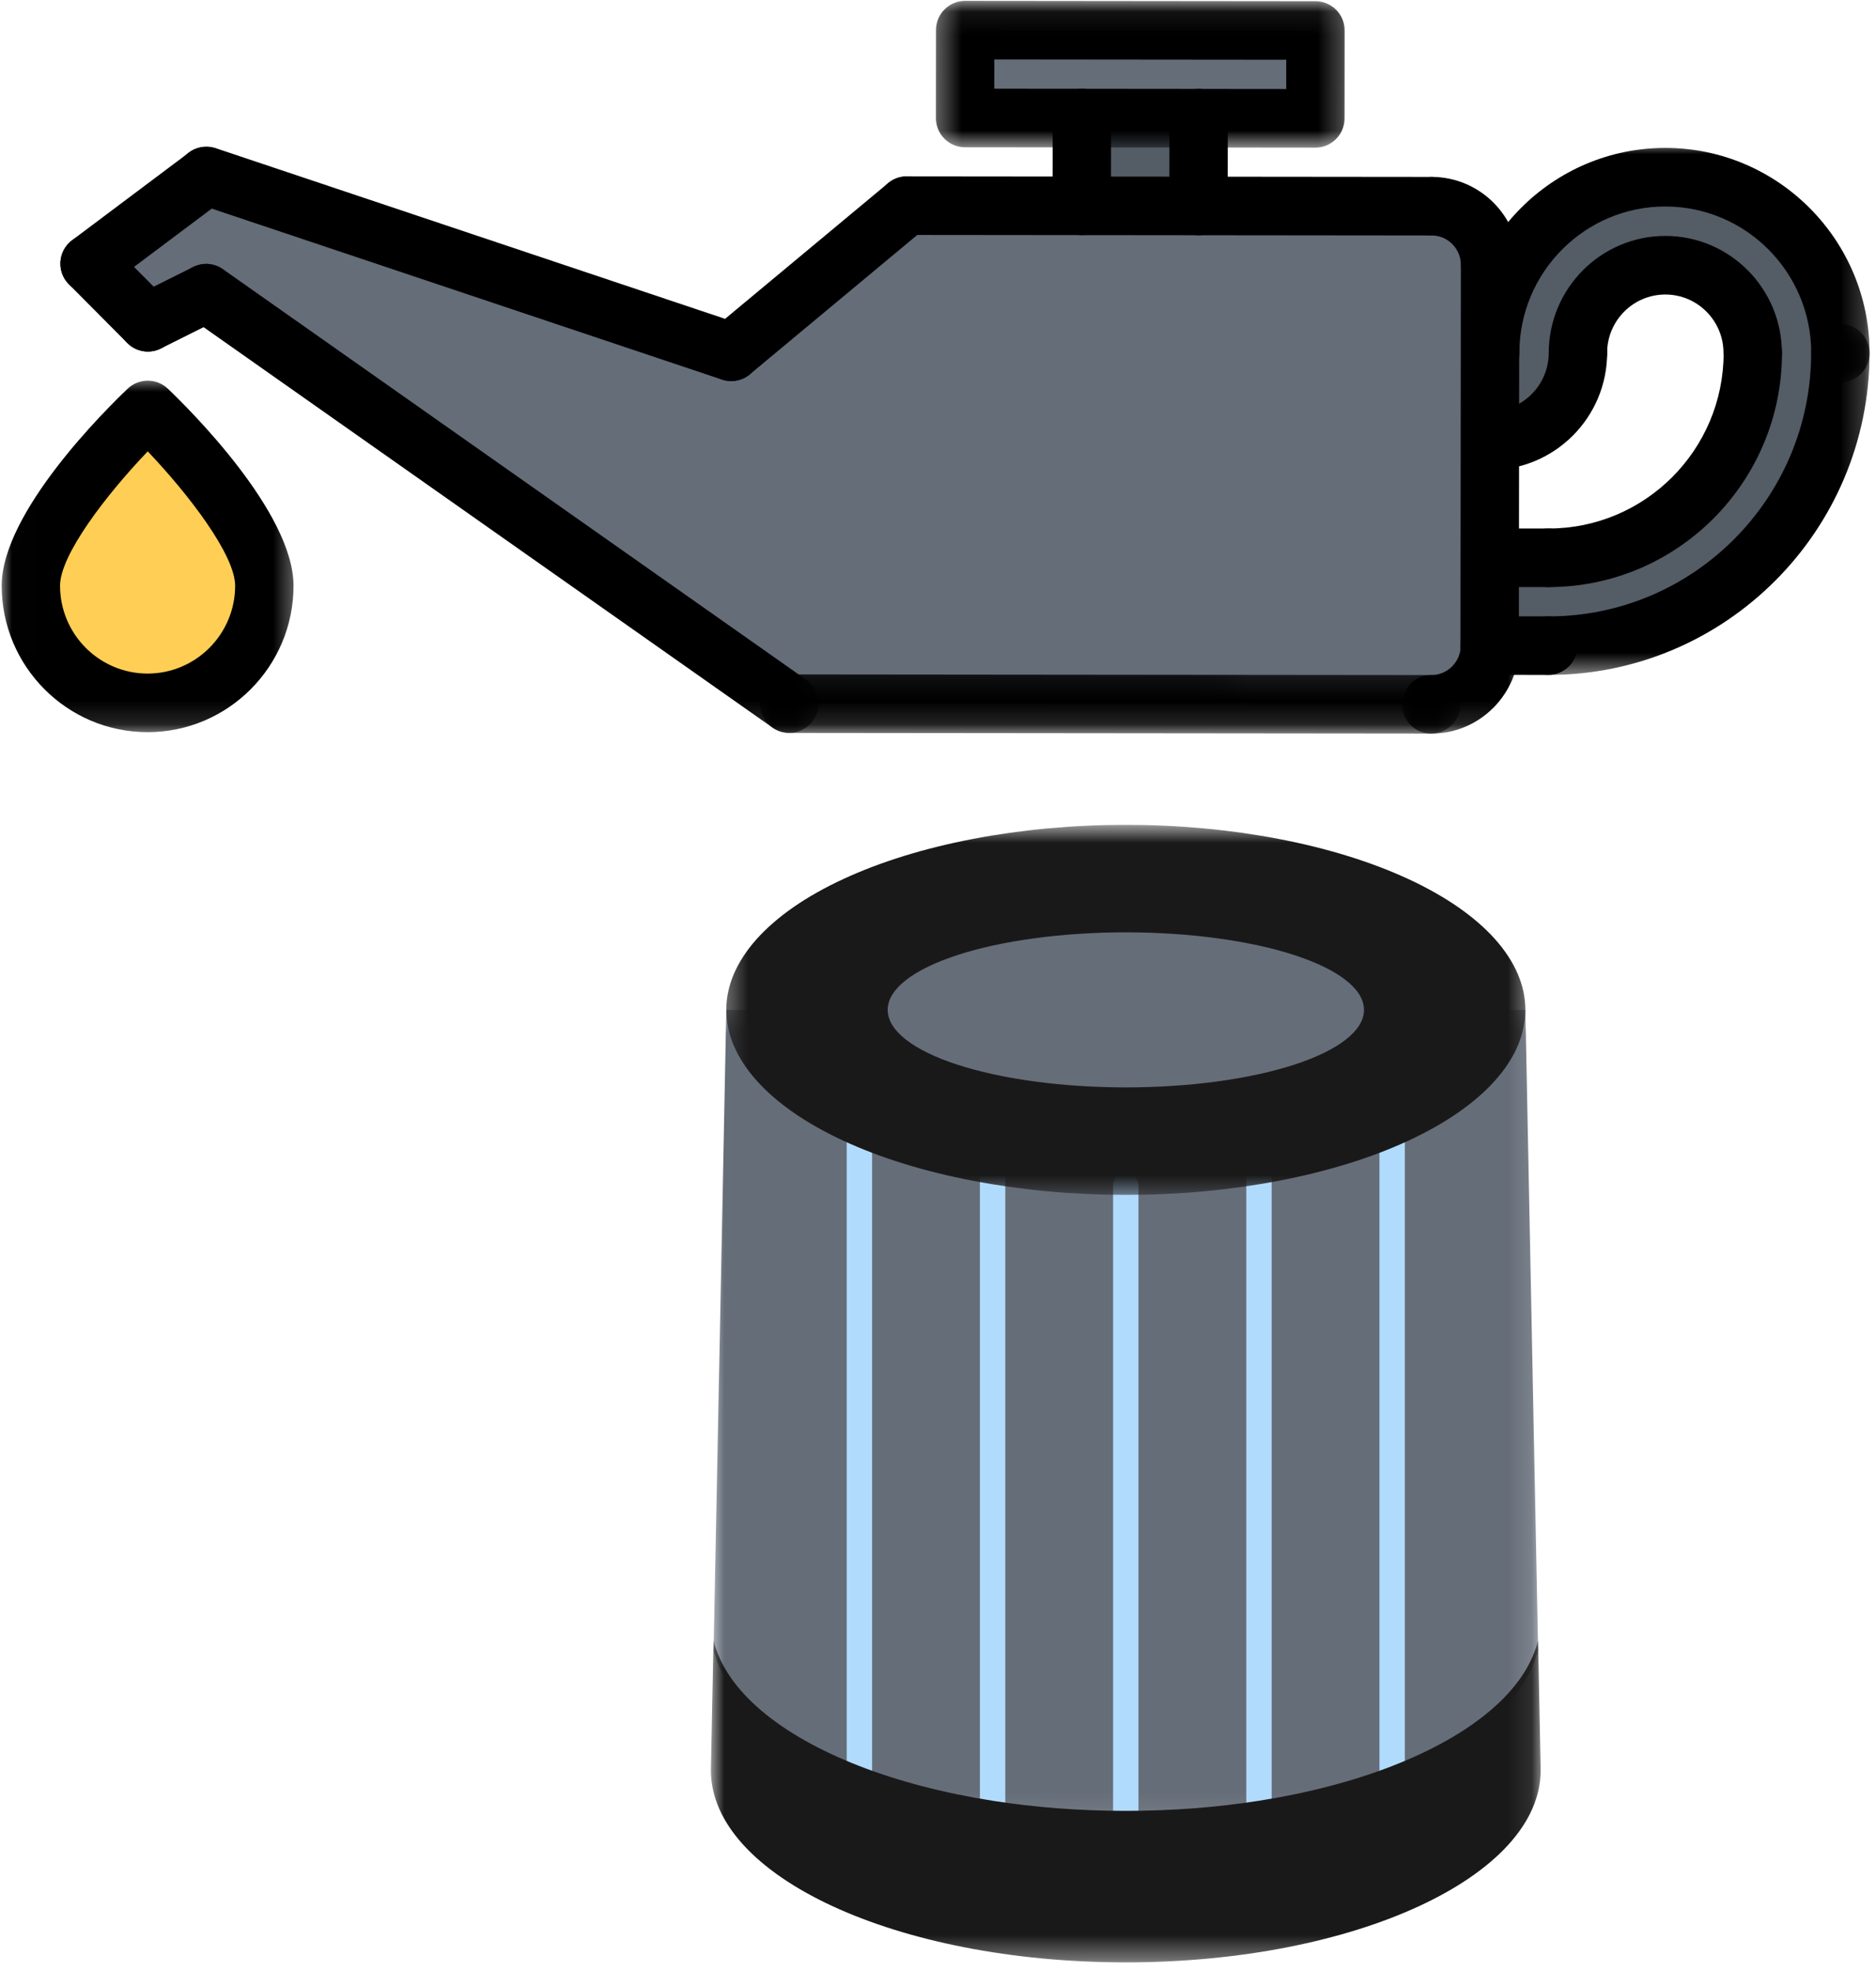 <svg width="79" height="83" viewBox="0 0 79 83" fill="none" xmlns="http://www.w3.org/2000/svg">
    <path d="M55.394 1.289L40.647 1.274L40.643 4.975L55.39 4.989L55.394 1.289Z" fill="#656D78"/>
    <path d="M50.476 4.984L45.56 4.979L45.557 8.667L50.472 8.672L50.476 4.984Z" fill="#545C66"/>
    <path d="M62.734 23.486L62.73 27.199L62.742 27.199L62.742 27.186L65.2 27.188C71.996 27.195 77.495 21.686 77.501 14.879L77.501 14.866C77.505 10.783 74.203 7.462 70.135 7.458C66.067 7.454 62.758 10.768 62.754 14.851L62.743 14.851L62.739 18.564L62.751 18.564C64.79 18.566 66.452 16.903 66.454 14.855C66.456 12.82 68.103 11.169 70.132 11.171C72.16 11.173 73.804 12.827 73.802 14.862L73.815 14.875C73.81 19.648 69.96 23.493 65.204 23.488L62.734 23.486Z" fill="#545C66"/>
    <path d="M8.691 7.421L3.772 11.104L6.226 13.574L8.686 12.343L33.234 29.635L60.27 29.662C61.634 29.663 62.73 28.579 62.743 27.198L62.731 27.198L62.747 11.151C62.748 9.792 61.655 8.683 60.291 8.682L38.184 8.66L30.791 14.819L8.691 7.409L8.691 7.421Z" fill="#656D78"/>
    <path d="M1.299 24.669C1.297 27.395 3.495 29.606 6.21 29.608C8.926 29.611 11.128 27.405 11.131 24.679C11.134 21.954 6.222 17.262 6.222 17.262C6.222 17.262 1.302 21.944 1.299 24.669Z" fill="#FFCE54"/>
    <path d="M6.226 14.807C6.542 14.808 6.856 14.687 7.096 14.447C7.577 13.965 7.578 13.185 7.098 12.703L4.642 10.234C4.162 9.75 3.386 9.75 2.905 10.232C2.424 10.713 2.423 11.493 2.903 11.975L5.358 14.445C5.598 14.686 5.912 14.807 6.226 14.807Z" fill="black"/>
    <path d="M3.772 12.338C4.028 12.339 4.287 12.258 4.509 12.093L9.421 8.408C9.964 7.999 10.076 7.227 9.67 6.681C9.261 6.138 8.492 6.025 7.949 6.432L3.037 10.117C2.494 10.526 2.382 11.298 2.788 11.844C3.029 12.165 3.397 12.338 3.772 12.338Z" fill="black"/>
    <path d="M6.228 14.807C6.411 14.808 6.599 14.767 6.774 14.678L9.228 13.452C9.836 13.15 10.084 12.408 9.781 11.8C9.479 11.191 8.742 10.938 8.133 11.245L5.679 12.471C5.072 12.774 4.824 13.514 5.127 14.124C5.342 14.556 5.777 14.807 6.228 14.807Z" fill="black"/>
    <mask id="mask0_1055_4452" style="mask-type:luminance" maskUnits="userSpaceOnUse" x="7" y="11" width="28" height="20">
        <path d="M7.223 11.018L34.532 11.045L34.512 30.87L7.203 30.843L7.223 11.018Z" fill="white"/>
    </mask>
    <g mask="url(#mask0_1055_4452)">
        <path d="M33.235 30.869C33.622 30.869 34.004 30.686 34.244 30.343C34.633 29.786 34.5 29.017 33.943 28.625L9.387 11.337C8.831 10.948 8.065 11.08 7.674 11.639C7.286 12.196 7.419 12.966 7.975 13.358L32.532 30.645C32.748 30.796 32.991 30.868 33.235 30.869Z" fill="black"/>
    </g>
    <path d="M30.792 16.05C31.308 16.051 31.789 15.725 31.959 15.207C32.174 14.562 31.827 13.863 31.182 13.646L9.076 6.238C8.435 6.029 7.735 6.371 7.521 7.018C7.307 7.664 7.653 8.363 8.299 8.579L30.404 15.988C30.533 16.031 30.664 16.05 30.792 16.05Z" fill="black"/>
    <mask id="mask1_1055_4452" style="mask-type:luminance" maskUnits="userSpaceOnUse" x="31" y="28" width="31" height="3">
        <path d="M31.814 28.147L61.524 28.177L61.522 30.896L31.812 30.867L31.814 28.147Z" fill="white"/>
    </mask>
    <g mask="url(#mask1_1055_4452)">
        <path d="M33.236 30.869L60.267 30.896C60.947 30.897 61.496 30.347 61.497 29.664C61.498 28.982 60.949 28.431 60.27 28.43L33.238 28.403C32.558 28.402 32.009 28.953 32.008 29.635C32.008 30.317 32.556 30.869 33.236 30.869Z" fill="black"/>
    </g>
    <path d="M30.791 16.049C31.067 16.05 31.345 15.956 31.576 15.765L38.969 9.611C39.491 9.176 39.562 8.4 39.129 7.874C38.697 7.351 37.926 7.279 37.399 7.714L30.006 13.868C29.484 14.304 29.413 15.081 29.846 15.605C30.089 15.898 30.439 16.049 30.791 16.049Z" fill="black"/>
    <path d="M38.182 9.895L60.288 9.917C60.968 9.918 61.517 9.368 61.517 8.685C61.518 8.003 60.97 7.452 60.29 7.451L38.185 7.429C37.505 7.428 36.955 7.979 36.954 8.661C36.953 9.343 37.502 9.895 38.182 9.895Z" fill="black"/>
    <path d="M62.731 28.429C63.41 28.43 63.96 27.878 63.961 27.196L63.977 11.157C63.977 10.475 63.428 9.923 62.749 9.923C62.069 9.922 61.519 10.472 61.518 11.155L61.502 27.194C61.502 27.876 62.051 28.428 62.731 28.429Z" fill="black"/>
    <path d="M50.471 9.907C51.15 9.908 51.7 9.358 51.7 8.675L51.704 4.979C51.705 4.298 51.157 3.746 50.477 3.745C49.797 3.744 49.248 4.296 49.247 4.977L49.243 8.673C49.242 9.355 49.791 9.907 50.471 9.907Z" fill="black"/>
    <path d="M45.554 9.903C46.232 9.903 46.783 9.353 46.783 8.671L46.787 4.974C46.788 4.293 46.239 3.741 45.56 3.74C44.88 3.739 44.33 4.291 44.329 4.972L44.325 8.668C44.325 9.35 44.874 9.902 45.554 9.903Z" fill="black"/>
    <mask id="mask2_1055_4452" style="mask-type:luminance" maskUnits="userSpaceOnUse" x="0" y="15" width="13" height="16">
        <path d="M0.016 15.812L12.62 15.824L12.605 30.848L0.001 30.835L0.016 15.812Z" fill="white"/>
    </mask>
    <g mask="url(#mask2_1055_4452)">
        <path d="M6.209 30.837C9.598 30.84 12.357 28.076 12.36 24.676C12.363 21.577 7.953 17.216 7.07 16.372C6.594 15.921 5.854 15.921 5.377 16.37C4.492 17.212 0.075 21.565 0.071 24.663C0.068 28.064 2.821 30.833 6.209 30.837ZM6.221 19.01C7.96 20.839 9.903 23.379 9.902 24.673C9.9 26.713 8.244 28.371 6.212 28.369C4.179 28.367 2.527 26.706 2.529 24.666C2.53 23.368 4.478 20.834 6.221 19.01Z" fill="black"/>
    </g>
    <mask id="mask3_1055_4452" style="mask-type:luminance" maskUnits="userSpaceOnUse" x="63" y="13" width="16" height="16">
        <path d="M63.94 13.475L78.794 13.489L78.779 28.494L63.925 28.48L63.94 13.475Z" fill="white"/>
    </mask>
    <g mask="url(#mask3_1055_4452)">
        <path d="M65.201 28.426C72.652 28.434 78.72 22.356 78.728 14.878C78.728 14.195 78.18 13.644 77.5 13.643C76.82 13.643 76.27 14.193 76.269 14.875C76.263 20.994 71.301 25.966 65.204 25.96C64.524 25.959 63.974 26.509 63.973 27.192C63.972 27.874 64.521 28.425 65.201 28.426Z" fill="black"/>
    </g>
    <path d="M65.205 24.726C70.623 24.731 75.035 20.311 75.041 14.873C75.041 14.191 74.493 13.639 73.813 13.639C73.133 13.638 72.584 14.188 72.584 14.871C72.58 18.949 69.272 22.263 65.207 22.259C64.528 22.259 63.977 22.809 63.977 23.491C63.976 24.173 64.525 24.725 65.205 24.726Z" fill="black"/>
    <mask id="mask4_1055_4452" style="mask-type:luminance" maskUnits="userSpaceOnUse" x="61" y="5" width="18" height="12">
        <path d="M61.246 5.969L78.802 5.987L78.792 16.19L61.236 16.173L61.246 5.969Z" fill="white"/>
    </mask>
    <g mask="url(#mask4_1055_4452)">
        <path d="M62.752 16.09C63.432 16.091 63.981 15.54 63.982 14.858C63.985 11.458 66.745 8.694 70.133 8.697C73.521 8.701 76.275 11.47 76.272 14.871C76.271 15.552 76.819 16.105 77.499 16.105C78.179 16.106 78.728 15.554 78.729 14.873C78.734 10.113 74.877 6.234 70.135 6.23C65.394 6.225 61.529 10.095 61.525 14.856C61.524 15.537 62.072 16.09 62.752 16.09Z" fill="black"/>
    </g>
    <path d="M66.447 16.093C67.127 16.094 67.677 15.542 67.678 14.861C67.679 13.505 68.779 12.403 70.13 12.404C71.482 12.405 72.579 13.51 72.578 14.866C72.577 15.547 73.127 16.1 73.806 16.1C74.485 16.101 75.036 15.55 75.036 14.868C75.039 12.152 72.838 9.939 70.133 9.937C67.427 9.934 65.222 12.143 65.22 14.859C65.219 15.54 65.768 16.092 66.447 16.093Z" fill="black"/>
    <path d="M62.752 19.792C65.466 19.795 67.675 17.584 67.678 14.862C67.678 14.179 67.129 13.627 66.449 13.626C65.77 13.625 65.22 14.177 65.219 14.859C65.218 16.22 64.113 17.327 62.754 17.326C62.074 17.325 61.525 17.875 61.524 18.558C61.524 19.24 62.072 19.791 62.752 19.792Z" fill="black"/>
    <path d="M62.748 24.724L65.206 24.727C65.886 24.727 66.435 24.177 66.436 23.494C66.436 22.812 65.888 22.261 65.208 22.26L62.75 22.258C62.07 22.257 61.521 22.807 61.52 23.49C61.52 24.172 62.068 24.723 62.748 24.724Z" fill="black"/>
    <path d="M62.74 28.423L65.2 28.425C65.88 28.426 66.429 27.875 66.43 27.193C66.431 26.511 65.883 25.959 65.203 25.959L62.742 25.956C62.062 25.956 61.513 26.506 61.512 27.188C61.512 27.871 62.06 28.422 62.74 28.423Z" fill="black"/>
    <path d="M62.747 12.389C63.425 12.389 63.976 11.839 63.977 11.157C63.978 9.116 62.325 7.453 60.291 7.451C59.611 7.45 59.062 8.001 59.061 8.683C59.061 9.365 59.609 9.917 60.289 9.917C60.968 9.918 61.519 10.472 61.518 11.154C61.517 11.836 62.067 12.388 62.747 12.389Z" fill="black"/>
    <mask id="mask5_1055_4452" style="mask-type:luminance" maskUnits="userSpaceOnUse" x="58" y="25" width="7" height="6">
        <path d="M58.824 25.773L64.226 25.779L64.221 30.899L58.819 30.894L58.824 25.773Z" fill="white"/>
    </mask>
    <g mask="url(#mask5_1055_4452)">
        <path d="M60.269 30.899C62.307 30.901 63.969 29.237 63.971 27.19C63.971 26.508 63.423 25.956 62.743 25.956C62.063 25.955 61.514 26.506 61.514 27.188C61.513 27.875 60.956 28.433 60.271 28.433C59.591 28.432 59.042 28.982 59.041 29.665C59.041 30.347 59.589 30.898 60.269 30.899Z" fill="black"/>
    </g>
    <mask id="mask6_1055_4452" style="mask-type:luminance" maskUnits="userSpaceOnUse" x="39" y="0" width="18" height="7">
        <path d="M39.344 0.04L56.749 0.057L56.743 6.265L39.338 6.248L39.344 0.04Z" fill="white"/>
    </mask>
    <g mask="url(#mask6_1055_4452)">
        <path d="M40.638 6.203L55.39 6.218C56.07 6.218 56.62 5.667 56.621 4.985L56.625 1.285C56.625 0.603 56.076 0.051 55.396 0.051L40.645 0.036C39.966 0.035 39.416 0.586 39.415 1.268L39.411 4.968C39.41 5.65 39.96 6.202 40.638 6.203ZM54.164 3.749L41.871 3.737L41.872 2.504L54.165 2.516L54.164 3.749Z" fill="black"/>
    </g>
    <mask id="mask7_1055_4452" style="mask-type:luminance" maskUnits="userSpaceOnUse" x="29" y="42" width="36" height="35">
        <path d="M29.939 42.422H64.859V76.912H29.939V42.422Z" fill="white"/>
    </mask>
    <g mask="url(#mask7_1055_4452)">
        <path fill-rule="evenodd" clip-rule="evenodd" d="M30.585 42.533L30.049 69.487C30.561 71.607 32.843 73.481 36.194 74.782C37.834 75.418 39.73 75.918 41.802 76.244C43.562 76.52 45.449 76.669 47.41 76.669C49.372 76.669 51.258 76.52 53.018 76.244C55.09 75.918 56.986 75.418 58.627 74.782C61.977 73.481 64.259 71.607 64.772 69.487L64.235 42.533H30.585Z" fill="#656D78"/>
    </g>
    <path d="M36.725 47.941C36.725 47.645 36.487 47.406 36.191 47.406C35.896 47.406 35.656 47.645 35.656 47.941V74.782C35.656 75.078 35.896 75.316 36.191 75.316C36.487 75.316 36.725 75.078 36.725 74.782V47.941ZM59.16 47.941C59.16 47.645 58.92 47.406 58.624 47.406C58.329 47.406 58.089 47.645 58.089 47.941V74.782C58.089 75.078 58.329 75.318 58.624 75.318C58.92 75.318 59.16 75.078 59.16 74.782V47.941ZM53.551 49.481C53.551 49.186 53.312 48.946 53.016 48.946C52.721 48.946 52.482 49.186 52.482 49.481V76.244C52.482 76.539 52.721 76.778 53.016 76.778C53.312 76.778 53.551 76.539 53.551 76.244V49.481ZM47.942 49.924C47.942 49.63 47.703 49.391 47.407 49.391C47.113 49.391 46.873 49.63 46.873 49.924V76.67C46.873 76.966 47.113 77.205 47.407 77.205C47.703 77.205 47.942 76.966 47.942 76.67V49.924ZM42.334 49.481C42.334 49.186 42.094 48.946 41.8 48.946C41.504 48.946 41.265 49.186 41.265 49.481V76.244C41.265 76.539 41.504 76.778 41.8 76.778C42.094 76.778 42.334 76.539 42.334 76.244V49.481Z" fill="#B1DBFC"/>
    <mask id="mask8_1055_4452" style="mask-type:luminance" maskUnits="userSpaceOnUse" x="29" y="68" width="36" height="15">
        <path d="M29.939 68.928H64.908V82.631H29.939V68.928Z" fill="white"/>
    </mask>
    <g mask="url(#mask8_1055_4452)">
        <path fill-rule="evenodd" clip-rule="evenodd" d="M64.879 74.558L64.769 69.086C64.257 71.207 61.975 73.079 58.624 74.381C56.984 75.018 55.087 75.518 53.016 75.843C51.256 76.12 49.37 76.269 47.407 76.269C45.446 76.269 43.56 76.12 41.8 75.843C39.728 75.518 37.832 75.018 36.191 74.381C32.84 73.079 30.559 71.207 30.047 69.086L29.936 74.558C29.936 79.027 37.758 82.65 47.407 82.65C57.058 82.65 64.879 79.027 64.879 74.558Z" fill="#1A1919"/>
    </g>
    <mask id="mask9_1055_4452" style="mask-type:luminance" maskUnits="userSpaceOnUse" x="30" y="34" width="35" height="17">
        <path d="M30.371 34.729H64.541V50.406H30.371V34.729Z" fill="white"/>
    </mask>
    <g mask="url(#mask9_1055_4452)">
        <path d="M64.234 42.533C64.234 42.787 64.207 43.043 64.153 43.296C64.099 43.55 64.018 43.803 63.911 44.053C63.804 44.303 63.669 44.55 63.509 44.794C63.35 45.039 63.164 45.278 62.953 45.514C62.742 45.75 62.508 45.981 62.247 46.206C61.987 46.431 61.704 46.649 61.399 46.861C61.092 47.075 60.765 47.279 60.414 47.476C60.065 47.673 59.696 47.862 59.307 48.043C58.916 48.224 58.508 48.394 58.083 48.557C57.656 48.719 57.215 48.87 56.757 49.012C56.298 49.154 55.826 49.285 55.34 49.405C54.855 49.526 54.357 49.634 53.848 49.732C53.339 49.829 52.82 49.915 52.293 49.99C51.766 50.063 51.232 50.126 50.692 50.176C50.152 50.226 49.606 50.263 49.059 50.288C48.51 50.313 47.96 50.325 47.41 50.325C46.858 50.325 46.308 50.313 45.761 50.288C45.212 50.263 44.668 50.226 44.126 50.176C43.586 50.126 43.052 50.063 42.525 49.99C41.998 49.915 41.479 49.829 40.97 49.732C40.461 49.634 39.964 49.526 39.478 49.405C38.992 49.285 38.52 49.154 38.061 49.012C37.603 48.87 37.162 48.719 36.735 48.557C36.31 48.394 35.902 48.224 35.513 48.043C35.122 47.862 34.753 47.673 34.404 47.476C34.053 47.279 33.726 47.075 33.419 46.861C33.114 46.649 32.831 46.431 32.571 46.206C32.312 45.981 32.076 45.75 31.865 45.514C31.654 45.278 31.468 45.039 31.309 44.794C31.149 44.55 31.016 44.303 30.907 44.053C30.8 43.803 30.719 43.55 30.665 43.296C30.611 43.043 30.584 42.787 30.584 42.533C30.584 42.277 30.611 42.022 30.665 41.769C30.719 41.515 30.8 41.263 30.907 41.012C31.016 40.763 31.149 40.514 31.309 40.271C31.468 40.026 31.654 39.786 31.865 39.55C32.076 39.314 32.312 39.085 32.571 38.859C32.831 38.634 33.114 38.415 33.419 38.203C33.726 37.991 34.053 37.786 34.404 37.589C34.753 37.392 35.122 37.202 35.513 37.023C35.902 36.842 36.31 36.671 36.735 36.509C37.162 36.346 37.603 36.196 38.061 36.053C38.52 35.911 38.992 35.78 39.478 35.66C39.964 35.539 40.461 35.431 40.97 35.334C41.479 35.235 41.998 35.15 42.525 35.075C43.052 35.002 43.586 34.939 44.126 34.889C44.668 34.84 45.212 34.802 45.761 34.777C46.308 34.752 46.858 34.74 47.41 34.74C47.96 34.74 48.51 34.752 49.059 34.777C49.606 34.802 50.152 34.84 50.692 34.889C51.232 34.939 51.766 35.002 52.293 35.075C52.82 35.15 53.339 35.235 53.848 35.334C54.357 35.431 54.855 35.539 55.34 35.66C55.826 35.78 56.298 35.911 56.757 36.053C57.215 36.196 57.656 36.346 58.083 36.509C58.508 36.671 58.916 36.842 59.307 37.023C59.696 37.202 60.065 37.392 60.414 37.589C60.765 37.786 61.092 37.991 61.399 38.203C61.704 38.415 61.987 38.634 62.247 38.859C62.508 39.085 62.742 39.314 62.953 39.55C63.164 39.786 63.35 40.026 63.509 40.271C63.669 40.514 63.804 40.763 63.911 41.012C64.018 41.263 64.099 41.515 64.153 41.769C64.207 42.022 64.234 42.277 64.234 42.533Z" fill="#1A1919"/>
    </g>
    <path d="M57.439 42.533C57.439 42.64 57.422 42.746 57.391 42.852C57.359 42.96 57.31 43.064 57.247 43.17C57.182 43.275 57.103 43.379 57.007 43.481C56.912 43.583 56.801 43.683 56.675 43.783C56.55 43.881 56.41 43.977 56.255 44.072C56.1 44.166 55.932 44.258 55.748 44.347C55.566 44.435 55.37 44.521 55.162 44.605C54.954 44.687 54.734 44.766 54.501 44.842C54.269 44.917 54.026 44.989 53.772 45.056C53.518 45.125 53.255 45.189 52.981 45.247C52.708 45.307 52.428 45.362 52.137 45.412C51.848 45.463 51.551 45.508 51.248 45.549C50.944 45.59 50.635 45.627 50.321 45.658C50.006 45.689 49.688 45.715 49.366 45.735C49.045 45.756 48.72 45.773 48.393 45.782C48.067 45.792 47.739 45.799 47.41 45.799C47.081 45.799 46.754 45.792 46.427 45.782C46.099 45.773 45.775 45.756 45.453 45.735C45.131 45.715 44.813 45.689 44.499 45.658C44.184 45.627 43.875 45.59 43.572 45.549C43.269 45.508 42.972 45.463 42.682 45.412C42.392 45.362 42.111 45.307 41.838 45.247C41.565 45.189 41.302 45.125 41.047 45.056C40.794 44.989 40.551 44.917 40.319 44.842C40.085 44.766 39.866 44.687 39.657 44.605C39.449 44.521 39.253 44.435 39.071 44.347C38.889 44.258 38.719 44.166 38.565 44.072C38.41 43.977 38.27 43.881 38.144 43.783C38.018 43.683 37.907 43.583 37.812 43.481C37.718 43.379 37.638 43.275 37.573 43.17C37.509 43.064 37.461 42.96 37.429 42.852C37.397 42.746 37.381 42.64 37.381 42.533C37.381 42.426 37.397 42.32 37.429 42.212C37.461 42.106 37.509 42 37.573 41.895C37.638 41.791 37.718 41.687 37.812 41.585C37.907 41.483 38.018 41.382 38.144 41.283C38.27 41.184 38.41 41.088 38.565 40.994C38.719 40.899 38.889 40.808 39.071 40.719C39.253 40.629 39.449 40.544 39.657 40.461C39.866 40.379 40.085 40.3 40.319 40.224C40.551 40.148 40.794 40.077 41.047 40.008C41.302 39.941 41.565 39.877 41.838 39.817C42.111 39.759 42.392 39.704 42.682 39.653C42.972 39.603 43.269 39.556 43.572 39.517C43.875 39.475 44.184 39.439 44.499 39.408C44.813 39.377 45.131 39.351 45.453 39.331C45.775 39.309 46.099 39.293 46.427 39.283C46.754 39.272 47.081 39.267 47.41 39.267C47.739 39.267 48.067 39.272 48.393 39.283C48.72 39.293 49.045 39.309 49.366 39.331C49.688 39.351 50.006 39.377 50.321 39.408C50.635 39.439 50.944 39.475 51.248 39.517C51.551 39.556 51.848 39.603 52.137 39.653C52.428 39.704 52.708 39.759 52.981 39.817C53.255 39.877 53.518 39.941 53.772 40.008C54.026 40.077 54.269 40.148 54.501 40.224C54.734 40.3 54.954 40.379 55.162 40.461C55.37 40.544 55.566 40.629 55.748 40.719C55.932 40.808 56.1 40.899 56.255 40.994C56.41 41.088 56.55 41.184 56.675 41.283C56.801 41.382 56.912 41.483 57.007 41.585C57.103 41.687 57.182 41.791 57.247 41.895C57.31 42 57.359 42.106 57.391 42.212C57.422 42.32 57.439 42.426 57.439 42.533Z" fill="#656D78"/>
</svg>
